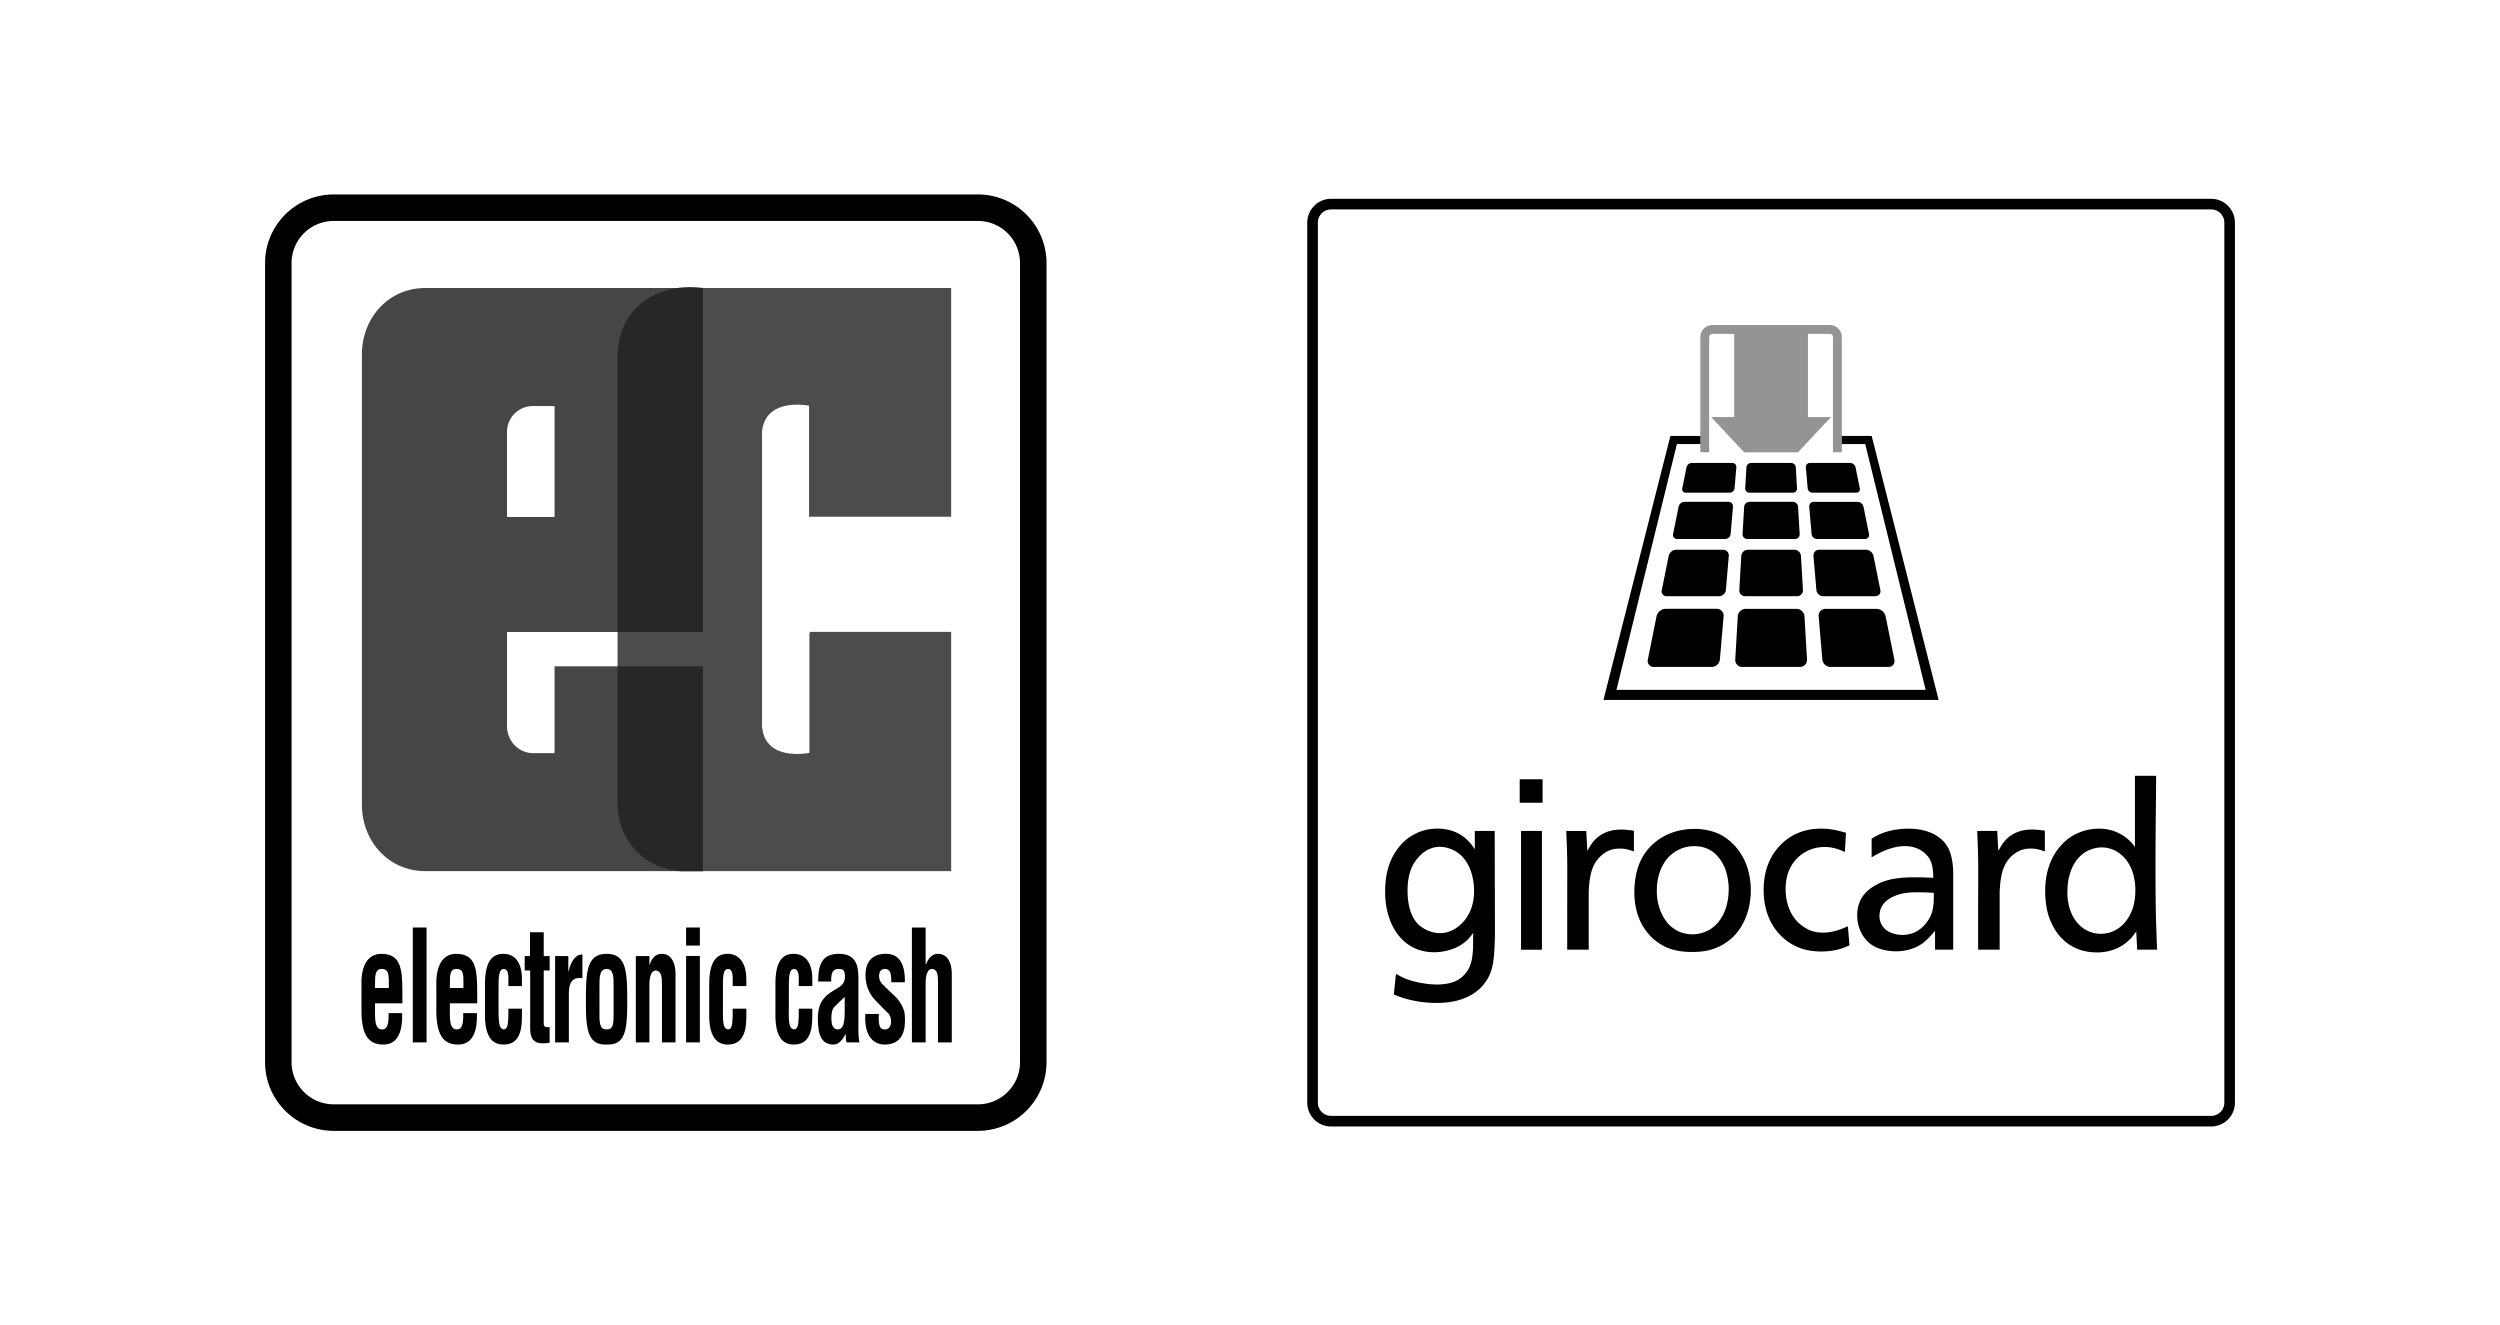 <?xml version="1.0" encoding="UTF-8"?><svg id="logo_schwarz" data-name="logo schwarz" xmlns="http://www.w3.org/2000/svg" width="94.319" height="50"><defs><style>.cls-1{fill:none}.cls-6{fill-rule:evenodd}</style></defs><path d="M36.895 8.335a1.59 1.59 0 0 1 1.588 1.588v30.15c0 .877-.713 1.591-1.588 1.591H12.588A1.591 1.591 0 0 1 11 40.073V9.924a1.59 1.59 0 0 1 1.588-1.588h24.307m0-1H12.588A2.591 2.591 0 0 0 10 9.924v30.15a2.592 2.592 0 0 0 2.588 2.591h24.307a2.592 2.592 0 0 0 2.588-2.591V9.924a2.591 2.591 0 0 0-2.588-2.588Z"/><path id="path2351" d="M19.128 16.291v3.213h1.794v-4.185H20.1a.976.976 0 0 0-.972.972Zm0 11.102c0 .571.445 1.021.985 1.021h.809V25.14h5.599v7.726H16.048c-1.385 0-2.394-1.126-2.394-2.509V13.378c0-1.391 1.008-2.512 2.394-2.512h10.473v12.977h-7.393v3.549" style="fill:#464646;fill-rule:evenodd"/><path id="path2355" class="cls-6" d="M14.149 37.274h.521v-.288c-.008-.32-.068-.43-.275-.43-.251 0-.246.288-.246.587v.131Zm-.511.77v-.851c-.029-.77.246-1.207.749-1.207.718 0 .794.534.794 1.43v.437h-1.032v.474c.01.43.12.511.275.511.186 0 .246-.199.238-.615h.511c.021.728-.186 1.186-.71 1.186-.595 0-.838-.409-.825-1.364"/><path id="path2359" d="M35.884 32.866H25.61l-.118-.013-.11-.016-.12-.021-.11-.029-.105-.039-.11-.037-.105-.037a2.634 2.634 0 0 1-.822-.563 2.667 2.667 0 0 1-.54-.846l-.037-.102-.031-.12-.029-.11-.029-.11-.016-.12-.016-.11-.005-.126-.008-.11v-17c.016-.66.238-1.249.697-1.726.225-.241.503-.435.807-.563l.102-.047.105-.037.113-.029.102-.029.118-.024.113-.013.11-.016.118-.008h10.201v8.63h-5.361v-4.19c-.828-.131-1.723.058-1.773 1.029v-.38l-.005.393.005-.013v11.044l-.005-.016.005.097v-.081c.052.974.943 1.165 1.786 1.027v-4.486l.024-.081h5.324v9.028" style="fill:#4c4c4c;fill-rule:evenodd"/><path id="path2363" d="M30.646 37.201h-.511v-.361c-.008-.178-.073-.283-.178-.283-.196 0-.196.333-.196.725v.773c-.018.636.042.754.196.783.157-.008.165-.223.178-.482v-.301h.511v.301c0 .681-.191 1.053-.702 1.053-.453 0-.71-.348-.689-1.215v-1.05c-.008-.919.296-1.158.689-1.158.519 0 .712.474.702.956v.259"/><path id="path2367" d="M25.662 32.866a2.51 2.51 0 0 1-1.653-.754 2.667 2.667 0 0 1-.54-.846l-.037-.102-.031-.12-.029-.11-.029-.11-.016-.12-.016-.11-.005-.126-.008-.11v-5.217h3.221v7.726h-.859ZM23.3 13.357c.063-1.773 1.514-2.716 3.221-2.491v12.977H23.3V13.357" style="fill-rule:evenodd;fill:#272727"/><path d="M15.574 34.993h.519v4.334h-.519z"/><path id="path2375" class="cls-6" d="M16.973 37.274h.511v-.288c0-.32-.058-.43-.265-.43-.262 0-.246.288-.246.587v.131Zm-.511.77v-.851c-.024-.77.244-1.207.746-1.207.72 0 .796.534.796 1.43v.437h-1.032v.474c.008.43.12.511.267.511.194 0 .244-.199.238-.615h.516c.024.728-.183 1.186-.71 1.186-.592 0-.83-.409-.822-1.364"/><path id="path2379" d="M19.691 37.201h-.511v-.361c-.008-.178-.065-.283-.175-.283-.196 0-.196.333-.196.725v.773c-.005.636.047.754.196.783.155-.008.16-.223.175-.482v-.301h.511v.301c0 .681-.183 1.053-.697 1.053-.458 0-.718-.348-.697-1.215v-1.05c-.005-.919.304-1.158.697-1.158.521 0 .705.474.697.956v.259"/><path id="path2383" d="M20.736 38.748v.592c-.312.045-.733.092-.733-.516v-2.21h-.207v-.545h.199v-.898h.519v.898h.223v.545h-.223v2.032c.016.134.157.11.223.102"/><path id="path2387" d="M21.441 36.069v.576h.008c.065-.238.126-.369.199-.458.141-.178.244-.17.325-.178v.896c-.288-.045-.503.06-.511.542v1.88h-.519v-3.258h.498"/><path id="path2391" class="cls-6" d="M22.891 39.408c-.673.024-.794-.466-.786-1.592 0-1.118.008-1.831.786-1.831.762 0 .773.712.773 1.831.005 1.126-.105 1.616-.773 1.592Zm-.275-2.229v1.082c0 .398.031.576.275.576.238 0 .259-.178.259-.576v-1.082c0-.304 0-.623-.259-.623-.275 0-.275.32-.275.623"/><path id="path2395" d="M24.5 36.069v.333h.008c.118-.38.348-.416.466-.416.288 0 .526.244.511.822v2.519h-.511v-2.171c0-.317-.029-.524-.223-.542-.191-.005-.259.262-.251.602v2.111h-.511v-3.258h.511"/><path id="path2397" class="cls-6" d="M26.404 35.674h-.519v-.681h.519v.681Zm0 3.653h-.519v-3.261h.519v3.261Z"/><path id="path2401" d="M28.158 37.201h-.516v-.361c-.01-.178-.068-.283-.173-.283-.199 0-.199.333-.194.725v.773c-.013.636.039.754.194.783.157-.008.157-.223.173-.482v-.301h.516v.301c0 .681-.194 1.053-.705 1.053-.45 0-.718-.348-.697-1.215v-1.05c0-.919.306-1.158.697-1.158.519 0 .705.474.705.956v.259"/><path id="path2405" class="cls-6" d="M31.869 37.957v-.348c-.126.126-.28.257-.422.414-.068.097-.081.259-.081.393 0 .251.06.422.244.422.299 0 .251-.563.259-.88Zm.555 1.37h-.487c-.029-.105-.029-.215-.029-.333-.126.265-.283.414-.461.414-.414 0-.592-.296-.592-.977 0-.733.356-.919.762-1.163.215-.126.291-.283.251-.542-.021-.147-.102-.17-.236-.17-.236 0-.275.178-.275.474h-.49c0-.615.134-1.045.778-1.045.705 0 .741.526.741.961v1.928c0 .149.008.296.037.453"/><path id="path2409" d="M32.647 38.253h.511c-.037.6.126.584.238.584.155 0 .251-.162.215-.369-.008-.186-.155-.291-.251-.385l-.275-.283a1.356 1.356 0 0 1-.43-1.029c0-.503.275-.786.762-.786.505 0 .736.377.72 1.074h-.513c.01-.361-.058-.503-.241-.503-.12 0-.217.081-.217.267 0 .191.097.28.194.377l.43.414c.126.113.325.424.34.639.052.571-.045 1.155-.765 1.155-.265 0-.775-.162-.718-1.155"/><path id="path2413" d="M34.923 39.327h-.519v-4.334h.519v1.409h.005c.141-.385.356-.416.461-.416.296 0 .534.244.519.822v2.519h-.519v-2.231c0-.317-.021-.524-.215-.54-.194-.008-.259.251-.251.608v2.163"/><path id="path330" class="cls-1" d="M84.248 41.534a.898.898 0 0 1-.895.895H50.285a.898.898 0 0 1-.895-.895V8.466c0-.492.403-.895.895-.895h33.068c.492 0 .895.403.895.895v33.068Z"/><path id="path334" d="M83.421 7.5H50.218a.902.902 0 0 0-.899.899v33.202a.9.9 0 0 0 .899.899h33.203a.9.9 0 0 0 .898-.899V8.399a.901.901 0 0 0-.898-.899m0 .4a.5.5 0 0 1 .498.498v33.203a.5.5 0 0 1-.498.499H50.218a.499.499 0 0 1-.498-.499V8.399c0-.275.223-.498.498-.498h33.203"/><path id="path346" d="M81.346 34.878c-.024-.866-.024-1.482-.024-2.352 0-1.086.018-2.172.024-3.256h-.8v2.686a1.7 1.7 0 0 0-.253-.285 1.639 1.639 0 0 0-1.104-.407c-.154 0-.862.009-1.415.614-.669.718-.613 1.69-.613 1.835.011.312.051.66.18.982.215.554.725 1.238 1.781 1.238.114 0 .73 0 1.196-.462.085-.069.143-.146.277-.327l.035.684h.754c-.021-.357-.024-.598-.037-.952m-.786-1.249c0 .08-.006.35-.092.625-.209.633-.683.979-1.212.979-.427 0-.853-.233-1.09-.738a1.933 1.933 0 0 1-.165-.917c0-.112.006-.373.117-.691.292-.832.953-.914 1.172-.914.509 0 .976.342 1.178.961.034.132.102.373.092.695m-3.957-1.613c.217 0 .327.038.543.107v-.783c-.041-.004-.282-.041-.483-.041-.325 0-.737.079-1.053.46-.054.061-.126.182-.221.34l-.04-.747h-.756c.026.562.04.953.04 1.506 0 .649-.004 1.107-.004 1.749v1.224h.812v-2.193c.028-.425.048-.987.485-1.369.291-.252.577-.252.677-.252m-3.599 3.814h.684v-2.892c0-.448-.104-.826-.224-1.007-.234-.391-.744-.666-1.448-.666-.854 0-1.287.306-1.405.378v.704c.18-.107.697-.424 1.254-.424.544 0 .879.313.991.605.064.183.081.404.081.591-.207-.01-.428-.019-.643-.019-.442 0-.971.019-1.413.235-.344.165-.814.482-.814 1.2 0 .491.229.851.452 1.04.251.213.588.296.931.316.511.015.858-.141 1.079-.298.191-.145.307-.284.475-.476v.711Zm-.047-2.018c0 .296-.026.468-.068.605-.017.06-.068.209-.201.383-.26.354-.602.474-.922.474-.369 0-.859-.192-.859-.718 0-.522.458-.745.859-.843a2.98 2.98 0 0 1 .589-.048c.201 0 .402.006.602.023v.123Zm-4.261 2.087c.537 0 .828-.12 1.079-.233l-.06-.72c-.155.068-.509.241-.934.241-.061 0-.338 0-.568-.122-.68-.336-.847-1.021-.847-1.53 0-.753.378-1.188.759-1.397.346-.194.656-.182.78-.182.318.016.569.129.696.191l.042-.728c-.143-.035-.476-.146-.862-.154-.897-.027-1.457.389-1.785.82-.374.489-.474 1.085-.458 1.582.032 1.191.711 1.833 1.307 2.075.158.071.441.152.852.158m-3.304-.562c.518-.522.667-1.232.659-1.805-.024-1.1-.601-1.757-1.146-2.044a2.184 2.184 0 0 0-.976-.215c-1.005 0-1.65.521-1.959 1.056-.22.382-.3.824-.312 1.275-.008.9.312 1.429.695 1.802.093.078.185.149.286.209.251.165.611.301 1.204.301.454 0 .754-.085.947-.175.201-.086.42-.223.603-.404m-.175-1.79c0 .489-.152 1.207-.754 1.546-.12.06-.327.157-.621.157-.066 0-.31-.009-.543-.122-.05-.027-.1-.054-.219-.141-.122-.092-.291-.277-.425-.589a2.056 2.056 0 0 1-.149-.867c.014-.621.273-1.062.543-1.289.177-.148.46-.32.88-.32.693.008 1.001.485 1.153.849.049.131.135.423.135.776m-7.885-3.263h.863V29.4h-.863v.884Zm-1.318 6.8c.334-.441.36-.898.384-1.837l-.01-3.897h-.75v.692a1.87 1.87 0 0 0-.362-.422c-.199-.175-.568-.366-1.071-.358a1.832 1.832 0 0 0-1.506.8c-.351.483-.444 1.064-.444 1.557 0 .123 0 .547.133.945.034.113.185.614.627.987.245.2.62.399 1.189.372.318-.016.753-.12 1.071-.389.101-.087.161-.146.302-.338l-.006.615c-.018.2-.028.399-.104.596a.974.974 0 0 1-.201.34c-.215.249-.49.379-1.019.397-.519 0-.945-.123-1.14-.19-.215-.078-.35-.164-.442-.215l-.084.78c.126.051.219.085.354.131.215.069.687.189 1.261.189.62 0 1.013-.142 1.281-.287.296-.173.436-.329.536-.469m-.402-3.464c0 .112 0 .557-.259.962-.268.422-.67.624-1.022.624-.301 0-.611-.13-.822-.328-.316-.313-.408-.814-.408-1.293.006-.676.201-1.057.52-1.349.123-.123.374-.286.702-.286.225 0 .509.086.743.275.571.477.545 1.353.545 1.396m2.56-2.27h-.788v4.48h.788v-4.48Zm2.927.665c.217 0 .327.038.543.107v-.783c-.04-.004-.282-.041-.483-.041-.325 0-.736.079-1.053.46-.054.061-.126.182-.221.34l-.04-.747h-.756c.026.562.04.953.04 1.506 0 .649-.003 1.107-.003 1.749v1.224h.811v-2.193c.028-.425.048-.987.485-1.369.291-.252.577-.252.677-.252"/><path id="path350" d="M70.616 16.447h-1.149v.307h.904l2.28 9.274H60.985l2.28-9.274h.904v-.307H63.02l-2.526 9.96H73.14l-2.526-9.96Z"/><path id="path354" d="M69.037 12.262h-4.436a.451.451 0 0 0-.451.451v4.351h.333v-4.351a.12.12 0 0 1 .117-.117h.827v3.139h-.869l1.245 1.33h2.03l1.245-1.33h-.869v-3.139h.827c.064 0 .117.054.117.117v4.351h.334v-4.351a.452.452 0 0 0-.451-.451" style="fill:#949494"/><path id="path358" d="M66.064 17.466a.178.178 0 0 0-.175.166l-.046.791a.155.155 0 0 0 .156.165h1.642a.155.155 0 0 0 .156-.165l-.046-.791a.178.178 0 0 0-.175-.166h-1.51Zm2.218 0a.15.15 0 0 0-.151.165l.068.792a.184.184 0 0 0 .18.165h1.654a.13.13 0 0 0 .133-.162l-.161-.797a.213.213 0 0 0-.198-.163h-1.523Zm-4.456 0a.211.211 0 0 0-.198.162l-.161.797a.131.131 0 0 0 .133.163h1.66a.185.185 0 0 0 .18-.165l.068-.792a.15.15 0 0 0-.152-.165h-1.53Zm-.271 1.466a.241.241 0 0 0-.226.185l-.208 1.032c-.021.102.048.185.152.185h1.815a.21.21 0 0 0 .205-.188l.088-1.026a.17.17 0 0 0-.173-.188h-1.652Zm2.448 0a.203.203 0 0 0-.2.189l-.06 1.025a.177.177 0 0 0 .178.189h1.798a.176.176 0 0 0 .178-.189l-.06-1.025a.203.203 0 0 0-.2-.189h-1.634Zm2.429 0a.171.171 0 0 0-.173.189l.088 1.026a.21.21 0 0 0 .205.188h1.81a.15.15 0 0 0 .152-.185l-.209-1.032a.242.242 0 0 0-.227-.185h-1.647Zm-5.193 1.808a.302.302 0 0 0-.283.232l-.26 1.29a.186.186 0 0 0 .19.232h1.97c.13 0 .245-.106.257-.236l.11-1.282a.215.215 0 0 0-.217-.236h-1.767Zm2.706 0a.254.254 0 0 0-.25.236l-.075 1.282a.22.22 0 0 0 .222.236h1.956c.13 0 .23-.106.223-.236l-.075-1.282a.254.254 0 0 0-.25-.236h-1.751Zm2.69 0a.215.215 0 0 0-.217.236l.11 1.282c.011.13.127.236.257.236h1.967c.13 0 .215-.104.19-.232l-.261-1.29a.302.302 0 0 0-.283-.232h-1.762Zm-5.797 2.23a.362.362 0 0 0-.34.278l-.329 1.636a.224.224 0 0 0 .228.278h2.183a.315.315 0 0 0 .308-.283l.139-1.627a.257.257 0 0 0-.26-.283h-1.93Zm3.024 0a.305.305 0 0 0-.3.283l-.095 1.626a.265.265 0 0 0 .267.283h2.173a.265.265 0 0 0 .267-.283l-.095-1.626a.305.305 0 0 0-.3-.283h-1.917Zm3.011 0a.257.257 0 0 0-.26.283l.139 1.627a.315.315 0 0 0 .308.283h2.183c.156 0 .259-.125.227-.278l-.331-1.636a.362.362 0 0 0-.34-.278h-1.928Z"/><path class="cls-1" d="M0 0h94.319v50H0z"/></svg>